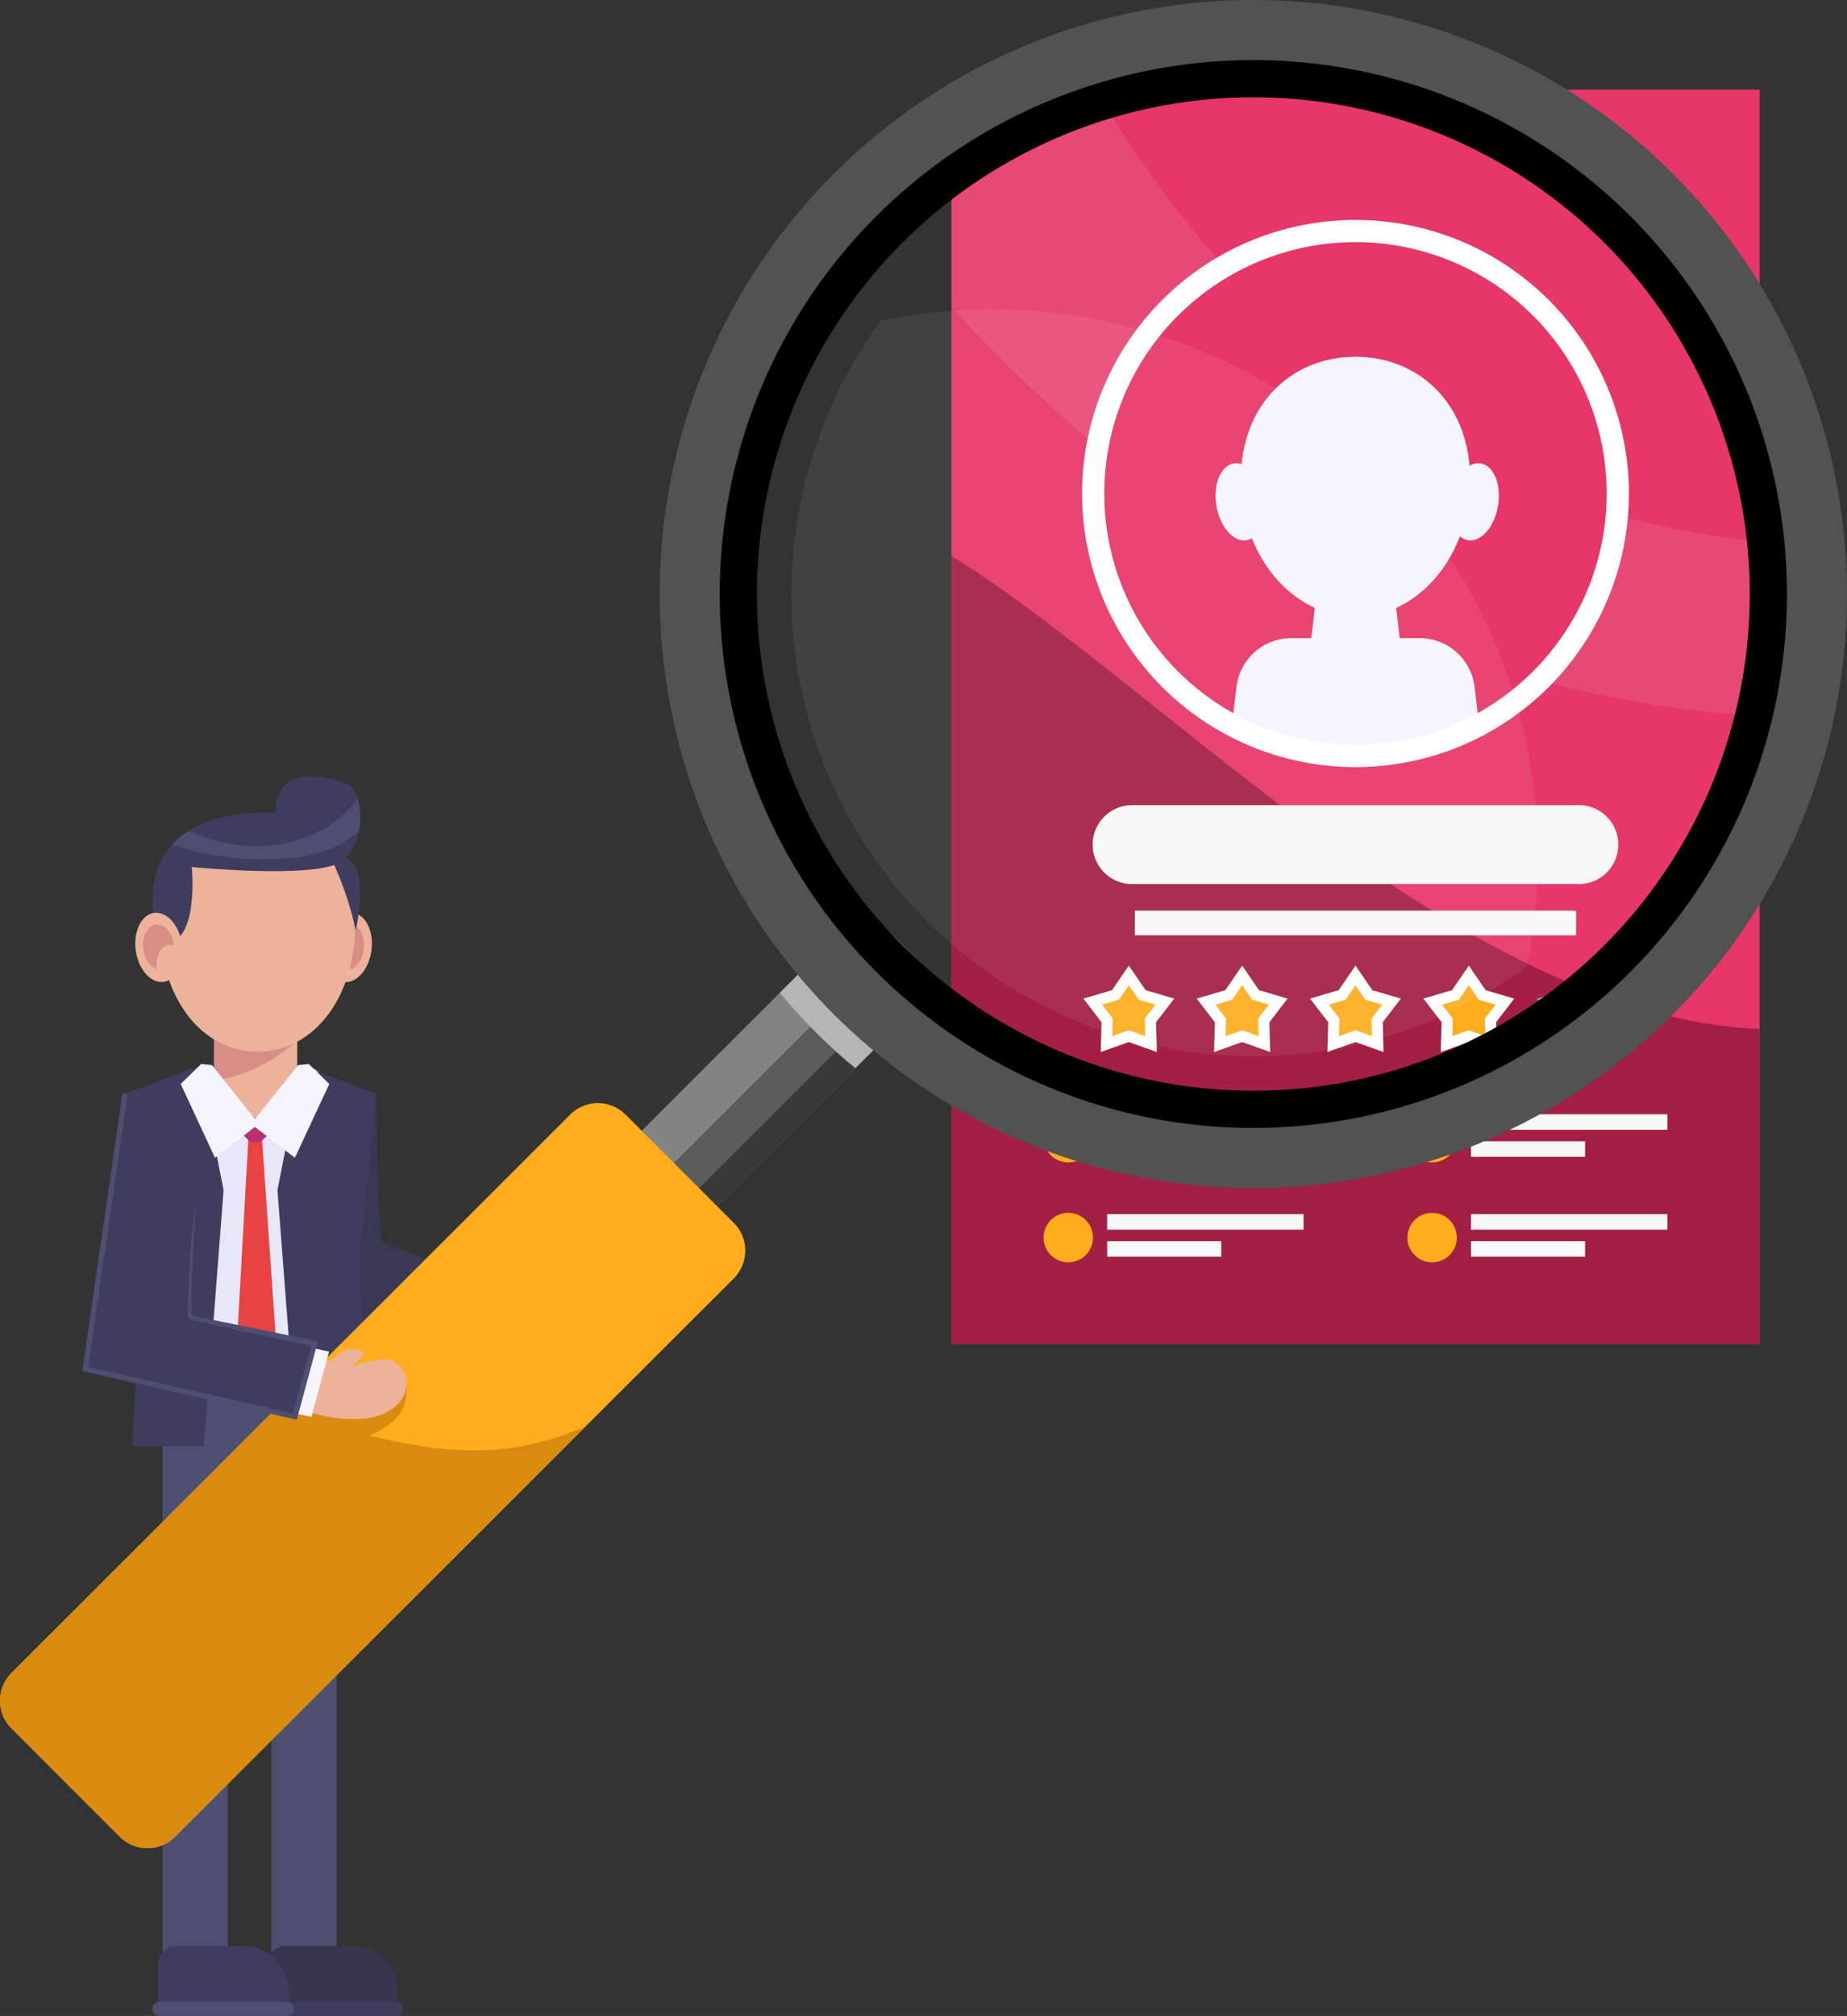<svg xmlns="http://www.w3.org/2000/svg" xmlns:xlink="http://www.w3.org/1999/xlink" width="166.395" height="181.5" viewBox="0 0 166.395 181.5">
  <rect x="0" y="0" width="166.395" height="181.5" fill="#333333" stroke="none"/>
  <defs>
    <clipPath id="clip-path">
      <rect id="Rectangle_367" data-name="Rectangle 367" width="166.395" height="181.5" fill="none"/>
    </clipPath>
    <clipPath id="clip-path-3">
      <rect id="Rectangle_369" data-name="Rectangle 369" width="72.807" height="56.379" fill="none"/>
    </clipPath>
    <clipPath id="clip-path-4">
      <path id="Path_2272" data-name="Path 2272" d="M206.985,67.347a23.631,23.631,0,1,0,23.631-23.63,23.631,23.631,0,0,0-23.631,23.63" transform="translate(-206.985 -43.717)" fill="none"/>
    </clipPath>
    <clipPath id="clip-path-6">
      <rect id="Rectangle_396" data-name="Rectangle 396" width="67.259" height="67.259" fill="none" opacity="0.45"/>
    </clipPath>
  </defs>
  <g id="Group_1184" data-name="Group 1184" transform="translate(-809.156 -1023.504)">
    <rect id="Rectangle_368" data-name="Rectangle 368" width="72.807" height="112.94" transform="translate(894.869 1031.575)" fill="#e63766"/>
    <g id="Group_1169" data-name="Group 1169" transform="translate(809.156 1023.504)">
      <g id="Group_1168" data-name="Group 1168" clip-path="url(#clip-path)">
        <path id="Path_2264" data-name="Path 2264" d="M252.948,147.776c-26.866-1.042-53.788-30.88-72.807-42.578v70.957h72.807Z" transform="translate(-94.429 -55.144)" fill="#a31f43"/>
        <g id="Group_1167" data-name="Group 1167" transform="translate(85.712 8.071)" opacity="0.36">
          <g id="Group_1166" data-name="Group 1166">
            <g id="Group_1165" data-name="Group 1165" clip-path="url(#clip-path-3)">
              <path id="Path_2265" data-name="Path 2265" d="M180.141,36.56c26.088,28.478,53.873,35.753,72.807,36.782v-15.7c-17.9-1.7-41.913-10.371-59.8-40.675H180.141Z" transform="translate(-180.141 -16.962)" fill="#f3faff" opacity="0.26"/>
            </g>
          </g>
        </g>
        <path id="Path_2266" data-name="Path 2266" d="M254.247,67.348a23.631,23.631,0,1,1-23.631-23.631,23.631,23.631,0,0,1,23.631,23.631" transform="translate(-108.501 -22.916)" fill="#e63766"/>
      </g>
    </g>
    <g id="Group_1171" data-name="Group 1171" transform="translate(907.642 1044.305)">
      <g id="Group_1170" data-name="Group 1170" clip-path="url(#clip-path-4)">
        <path id="Path_2267" data-name="Path 2267" d="M255.6,78.555c0,6.827-4.624,12.361-10.327,12.361s-10.328-5.534-10.328-12.361,4.624-11.05,10.328-11.05S255.6,71.728,255.6,78.555" transform="translate(-221.641 -56.186)" fill="#f6f4ff"/>
        <path id="Path_2268" data-name="Path 2268" d="M255.451,134.128H231.866l1.067-8.988a4.982,4.982,0,0,1,4.947-4.394h11.557a4.981,4.981,0,0,1,4.947,4.394Z" transform="translate(-220.027 -84.096)" fill="#f6f4ff"/>
        <path id="Path_2269" data-name="Path 2269" d="M256.212,115.633H247.6l1.154-10.122h6.3Z" transform="translate(-228.275 -76.109)" fill="#f6f4ff"/>
        <path id="Path_2270" data-name="Path 2270" d="M231.783,87.672c-1.18.2-1.878,1.905-1.557,3.813s1.536,3.294,2.717,3.1,1.878-1.905,1.557-3.813-1.536-3.293-2.717-3.1" transform="translate(-219.127 -66.748)" fill="#f6f4ff"/>
        <path id="Path_2271" data-name="Path 2271" d="M277.282,87.672c-1.18-.2-2.4,1.188-2.717,3.1s.377,3.615,1.557,3.813,2.4-1.188,2.717-3.1-.377-3.615-1.557-3.813" transform="translate(-242.369 -66.748)" fill="#f6f4ff"/>
      </g>
    </g>
    <rect id="Rectangle_384" data-name="Rectangle 384" width="166.395" height="181.5" transform="translate(809.156 1023.504)" fill="none"/>
    <g id="Group_1183" data-name="Group 1183" transform="translate(809.156 1023.504)" clip-path="url(#clip-path)">
      <path id="Path_2273" data-name="Path 2273" d="M254.247,67.348a23.631,23.631,0,1,1-23.631-23.631A23.631,23.631,0,0,1,254.247,67.348Z" transform="translate(-108.501 -22.916)" fill="none" stroke="#fff" stroke-miterlimit="10" stroke-width="2"/>
      <path id="Path_2274" data-name="Path 2274" d="M250.678,159.452H210.19a3.552,3.552,0,0,1,0-7.1h40.488a3.552,3.552,0,0,1,0,7.1" transform="translate(-108.319 -79.86)" fill="#f8f8f8"/>
      <rect id="Rectangle_385" data-name="Rectangle 385" width="39.752" height="2.223" transform="translate(102.24 81.986)" fill="#f8f8f8"/>
      <rect id="Rectangle_386" data-name="Rectangle 386" width="17.694" height="1.398" transform="translate(99.745 100.316)" fill="#a0b1ea"/>
      <rect id="Rectangle_387" data-name="Rectangle 387" width="10.279" height="1.398" transform="translate(99.746 102.75)" fill="#a0b1ea"/>
      <path id="Path_2275" data-name="Path 2275" d="M202.046,212.817a2.227,2.227,0,1,1-2.227-2.227,2.226,2.226,0,0,1,2.227,2.227" transform="translate(-103.577 -110.39)" fill="#ffad1d"/>
      <rect id="Rectangle_388" data-name="Rectangle 388" width="17.694" height="1.398" transform="translate(99.745 109.311)" fill="#f8f8f8"/>
      <rect id="Rectangle_389" data-name="Rectangle 389" width="10.279" height="1.398" transform="translate(99.746 111.746)" fill="#f8f8f8"/>
      <path id="Path_2276" data-name="Path 2276" d="M202.046,231.722a2.227,2.227,0,1,1-2.227-2.227,2.227,2.227,0,0,1,2.227,2.227" transform="translate(-103.577 -120.3)" fill="#ffad1d"/>
      <rect id="Rectangle_390" data-name="Rectangle 390" width="17.694" height="1.398" transform="translate(132.521 100.316)" fill="#f8f8f8"/>
      <rect id="Rectangle_391" data-name="Rectangle 391" width="10.28" height="1.398" transform="translate(132.521 102.75)" fill="#f8f8f8"/>
      <path id="Path_2277" data-name="Path 2277" d="M270.93,212.817a2.227,2.227,0,1,1-2.227-2.227,2.226,2.226,0,0,1,2.227,2.227" transform="translate(-139.685 -110.39)" fill="#ffad1d"/>
      <rect id="Rectangle_392" data-name="Rectangle 392" width="17.694" height="1.398" transform="translate(132.521 109.311)" fill="#f8f8f8"/>
      <rect id="Rectangle_393" data-name="Rectangle 393" width="10.28" height="1.398" transform="translate(132.521 111.746)" fill="#f8f8f8"/>
      <path id="Path_2278" data-name="Path 2278" d="M270.93,231.722a2.227,2.227,0,1,1-2.227-2.227,2.227,2.227,0,0,1,2.227,2.227" transform="translate(-139.685 -120.3)" fill="#ffad1d"/>
      <path id="Path_2279" data-name="Path 2279" d="M211.354,186.329l-1.205-1.759-1.206,1.759-2.045.6,1.3,1.69-.059,2.131,2.009-.714,2.009.714-.059-2.131,1.3-1.69Z" transform="translate(-108.455 -96.75)" fill="#ffad1d"/>
      <path id="Path_2280" data-name="Path 2280" d="M232.814,186.329l-1.205-1.759-1.206,1.759-2.045.6,1.3,1.69-.059,2.131,2.009-.714,2.009.714-.059-2.131,1.3-1.69Z" transform="translate(-119.704 -96.75)" fill="#ffad1d"/>
      <path id="Path_2281" data-name="Path 2281" d="M254.274,186.329l-1.205-1.759-1.206,1.759-2.045.6,1.3,1.69-.059,2.131,2.009-.714,2.009.714-.059-2.131,1.3-1.69Z" transform="translate(-130.953 -96.75)" fill="#ffad1d"/>
      <path id="Path_2282" data-name="Path 2282" d="M275.734,186.329l-1.205-1.759-1.206,1.759-2.045.6,1.3,1.69-.059,2.131,2.009-.714,2.009.714-.059-2.131,1.3-1.69Z" transform="translate(-142.202 -96.75)" fill="#ffad1d"/>
      <path id="Path_2283" data-name="Path 2283" d="M299.239,186.932l-2.045-.6-1.206-1.759-1.205,1.759-2.046.6,1.3,1.69-.059,2.131,2.009-.714,2.009.714-.059-2.131Z" transform="translate(-153.451 -96.75)" fill="#ffad1d"/>
      <path id="Path_2284" data-name="Path 2284" d="M211.354,186.329l-1.205-1.759-1.206,1.759-2.045.6,1.3,1.69-.059,2.131,2.009-.714,2.009.714-.059-2.131,1.3-1.69Z" transform="translate(-108.455 -96.75)" fill="none" stroke="#fff" stroke-miterlimit="10" stroke-width="1"/>
      <path id="Path_2285" data-name="Path 2285" d="M232.814,186.329l-1.205-1.759-1.206,1.759-2.045.6,1.3,1.69-.059,2.131,2.009-.714,2.009.714-.059-2.131,1.3-1.69Z" transform="translate(-119.704 -96.75)" fill="none" stroke="#fff" stroke-miterlimit="10" stroke-width="1"/>
      <path id="Path_2286" data-name="Path 2286" d="M254.274,186.329l-1.205-1.759-1.206,1.759-2.045.6,1.3,1.69-.059,2.131,2.009-.714,2.009.714-.059-2.131,1.3-1.69Z" transform="translate(-130.953 -96.75)" fill="none" stroke="#fff" stroke-miterlimit="10" stroke-width="1"/>
      <path id="Path_2287" data-name="Path 2287" d="M275.734,186.329l-1.205-1.759-1.206,1.759-2.045.6,1.3,1.69-.059,2.131,2.009-.714,2.009.714-.059-2.131,1.3-1.69Z" transform="translate(-142.202 -96.75)" fill="none" stroke="#fff" stroke-miterlimit="10" stroke-width="1"/>
      <path id="Path_2288" data-name="Path 2288" d="M299.239,186.932l-2.045-.6-1.206-1.759-1.205,1.759-2.046.6,1.3,1.69-.059,2.131,2.009-.714,2.009.714-.059-2.131Z" transform="translate(-153.451 -96.75)" fill="none" stroke="#8d9ace" stroke-miterlimit="10" stroke-width="1"/>
      <path id="Path_2289" data-name="Path 2289" d="M60.808,205.317s.159,13,.543,13.209S77.537,225,77.537,225l-2.969,6.126-23.243-8.451L55.8,203.648Z" transform="translate(-26.904 -106.751)" fill="#383854"/>
      <rect id="Rectangle_394" data-name="Rectangle 394" width="5.878" height="46.853" transform="translate(24.449 129.162)" fill="#4e4e72"/>
      <path id="Path_2290" data-name="Path 2290" d="M52.207,368.2h6.012a4.088,4.088,0,0,1,4.088,4.089v1.5H50.551v-3.934a1.656,1.656,0,0,1,1.656-1.656" transform="translate(-26.498 -193.005)" fill="#363651"/>
      <path id="Path_2291" data-name="Path 2291" d="M50.148,380.077H61.6a.627.627,0,1,0,0-1.253H50.148a.627.627,0,1,0,0,1.253" transform="translate(-25.959 -198.577)" fill="#3e3d5e"/>
      <path id="Path_2292" data-name="Path 2292" d="M39.831,253.532H32.578c-3.518,0-6.4,2.437-6.4,5.415h0c0,2.978,2.879,5.415,6.4,5.415h7.253c3.518,0,6.4-2.437,6.4-5.416s-2.879-5.415-6.4-5.415" transform="translate(-13.724 -132.9)" fill="#4e4e72"/>
      <rect id="Rectangle_395" data-name="Rectangle 395" width="5.878" height="46.853" transform="translate(14.643 129.162)" fill="#4e4e72"/>
      <path id="Path_2293" data-name="Path 2293" d="M31.6,368.2h6.012a4.088,4.088,0,0,1,4.088,4.089v1.5H29.94v-3.934A1.657,1.657,0,0,1,31.6,368.2" transform="translate(-15.694 -193.005)" fill="#3e3d5e"/>
      <path id="Path_2294" data-name="Path 2294" d="M29.538,380.077H40.992a.627.627,0,1,0,0-1.253H29.538a.627.627,0,1,0,0,1.253" transform="translate(-15.155 -198.577)" fill="#4e4e72"/>
      <path id="Path_2295" data-name="Path 2295" d="M46.386,227.948h-17.3V204.183l3.375-1.93H43.54l2.846,1.93Z" transform="translate(-15.246 -106.02)" fill="#e8e7f7"/>
      <path id="Path_2296" data-name="Path 2296" d="M61.545,175.46c-.279,1.707.42,3.268,1.56,3.486s2.292-.989,2.571-2.7-.42-3.268-1.561-3.486-2.292.99-2.571,2.7" transform="translate(-32.229 -90.548)" fill="#edb29a"/>
      <path id="Path_2297" data-name="Path 2297" d="M63.579,176.8a.975.975,0,0,0-.516.046c0-.029.006-.057.011-.085.184-1.128.944-1.925,1.7-1.781s1.215,1.175,1.031,2.3a2.156,2.156,0,0,1-1.182,1.736c.148-1.094-.307-2.078-1.042-2.218" transform="translate(-33.057 -91.713)" fill="#d88d87"/>
      <path id="Path_2298" data-name="Path 2298" d="M37.86,202.682c0,1.514,2.159,2.873,4.953,2.875s5.163-1.354,5.163-2.868-2.263-2.743-5.056-2.745-5.059,1.224-5.06,2.738" transform="translate(-19.846 -104.809)" fill="#edb29a"/>
      <path id="Path_2299" data-name="Path 2299" d="M48.022,193.516l0,3.786a3.744,3.744,0,0,1-7.489,0l0-3.786Z" transform="translate(-21.246 -101.437)" fill="#edb29a"/>
      <path id="Path_2300" data-name="Path 2300" d="M48.021,195.093a14.2,14.2,0,0,1-7.221,3.6,3.73,3.73,0,0,1-.269-1.4l0-3.786,7.489.005Z" transform="translate(-21.246 -101.437)" fill="#d88d87"/>
      <path id="Path_2301" data-name="Path 2301" d="M30.355,165.486c0,6.21,3.6,11.247,8.76,11.25s8.771-5.029,8.774-11.239-3.6-8.96-8.762-8.963-8.769,2.742-8.773,8.952" transform="translate(-15.912 -82.054)" fill="#edb29a"/>
      <path id="Path_2303" data-name="Path 2303" d="M29.673,162.052c3.486.187,2.739-6.972,2.739-6.972s10.644,1.058,13.258-.374,2.241-6.536.747-7.1-6.349-2.054-6.473,2.615c0,0-12.387-1.183-10.955,9.523Z" transform="translate(-15.135 -77.022)" fill="#3e3d5e"/>
      <path id="Path_2307" data-name="Path 2307" d="M29.8,175.438c.277,1.708-.424,3.267-1.565,3.484s-2.291-.993-2.567-2.7.424-3.267,1.565-3.484,2.291.993,2.567,2.7" transform="translate(-13.422 -90.535)" fill="#edb29a"/>
      <path id="Path_2308" data-name="Path 2308" d="M29.387,176.775a.966.966,0,0,1,.516.046c0-.028-.006-.056-.011-.085-.183-1.128-.942-1.927-1.7-1.784s-1.217,1.173-1.033,2.3a2.155,2.155,0,0,0,1.18,1.738c-.147-1.094.31-2.077,1.045-2.217" transform="translate(-14.218 -91.7)" fill="#d88d87"/>
      <path id="Path_2312" data-name="Path 2312" d="M62.637,162.216a28.592,28.592,0,0,1,2.241,6.536s1.774-7.563-2.241-6.536" transform="translate(-32.834 -84.982)" fill="#3e3d5e"/>
      <path id="Path_2315" data-name="Path 2315" d="M34.137,153.973a7.088,7.088,0,0,0-1.5,1.231,24.027,24.027,0,0,0,9.28,1.3c3.747-.052,6.081-1.166,7.536-2.533a6.385,6.385,0,0,0-.137-2.922c-1.9,3.064-8.168,6.209-15.177,2.921" transform="translate(-17.107 -79.181)" fill="#4e4e72"/>
      <path id="Path_2316" data-name="Path 2316" d="M45.928,215.454l-.992,17.73,1.626,2.538,1.825-2.538-1.23-17.769Z" transform="translate(-23.555 -112.919)" fill="#e84242"/>
      <path id="Path_2317" data-name="Path 2317" d="M48.193,212.532l-.933.933a1.027,1.027,0,0,1-1.453,0l-.934-.933.462-.462a1.693,1.693,0,0,1,2.4,0Z" transform="translate(-23.522 -110.905)" fill="#b73074"/>
      <path id="Path_2318" data-name="Path 2318" d="M30.362,201.665l2.194,11.2-1.774,23.061H24.339l.84-16.806-1.494-14.938Z" transform="translate(-12.416 -105.711)" fill="#3e3d5e"/>
      <path id="Path_2319" data-name="Path 2319" d="M54.726,201.665l-2.194,11.2,1.774,23.061h6.442l-.84-16.806L61.4,204.186Z" transform="translate(-27.537 -105.711)" fill="#3e3d5e"/>
      <path id="Path_2320" data-name="Path 2320" d="M34.212,203.124l1.849-1.8.962.1,3.88,4.86,3.887-4.855.962-.1,1.847,1.8-3.1,6.641L40.9,206.995l-3.6,2.774Z" transform="translate(-17.933 -105.534)" fill="#f6f4ff"/>
      <path id="Path_2321" data-name="Path 2321" d="M142.091,180.409l-23.213,23.184a1.629,1.629,0,0,1-2.3,0l-4.5-4.5a1.628,1.628,0,0,1,0-2.3l23.214-23.184a1.628,1.628,0,0,1,2.3,0l4.5,4.5a1.628,1.628,0,0,1,0,2.3" transform="translate(-58.503 -90.758)" fill="#838383"/>
      <path id="Path_2322" data-name="Path 2322" d="M122.072,206.785,145.285,183.6a1.628,1.628,0,0,0,0-2.3l-1.6-1.6a1.629,1.629,0,0,0-2.3,0l-23.214,23.184a1.628,1.628,0,0,0,0,2.3l1.6,1.6a1.628,1.628,0,0,0,2.3,0" transform="translate(-61.697 -93.95)" fill="#5c5c5c"/>
      <path id="Path_2323" data-name="Path 2323" d="M124.573,209.287,147.787,186.1a1.2,1.2,0,1,0-1.633-1.633L122.94,207.654a1.2,1.2,0,1,0,1.633,1.633" transform="translate(-64.199 -96.452)" fill="#393939"/>
      <path id="Path_2324" data-name="Path 2324" d="M154.06,178.721a1.628,1.628,0,0,0-2.3,0l-4.1,4.094q1.512,1.825,3.217,3.538,1.731,1.731,3.584,3.256l4.1-4.09a1.628,1.628,0,0,0,0-2.3Z" transform="translate(-77.405 -93.436)" fill="#b5b5b5"/>
      <path id="Path_2325" data-name="Path 2325" d="M66.114,224.505l-50.345,50.28a3.531,3.531,0,0,1-4.979,0l-9.763-9.763a3.531,3.531,0,0,1,0-4.979l50.345-50.28a3.531,3.531,0,0,1,4.979,0l9.763,9.763a3.531,3.531,0,0,1,0,4.979" transform="translate(0 -109.418)" fill="#ffad1d"/>
      <path id="Path_2326" data-name="Path 2326" d="M60.451,259.066l-7.358-1.243-7.159,7.149c6.289,1.355,16.468.05,14.516-5.906" transform="translate(-24.079 -135.149)" fill="#d88b0f"/>
      <path id="Path_2327" data-name="Path 2327" d="M216.206,15.665a53.481,53.481,0,1,0,0,75.634,53.481,53.481,0,0,0,0-75.634m-37.817,82.59a44.773,44.773,0,1,1,44.773-44.773,44.772,44.772,0,0,1-44.773,44.773" transform="translate(-65.476 0)" fill="#525252"/>
      <path id="Path_2328" data-name="Path 2328" d="M184.35,11.373a48.07,48.07,0,1,0,48.07,48.07,48.07,48.07,0,0,0-48.07-48.07m0,92.791a44.721,44.721,0,1,1,44.721-44.721,44.721,44.721,0,0,1-44.721,44.721" transform="translate(-71.437 -5.962)"/>
      <g id="Group_1182" data-name="Group 1182" transform="translate(71.298 27.838)" opacity="0.071" style="mix-blend-mode: color-dodge;isolation: isolate">
        <g id="Group_1181" data-name="Group 1181">
          <g id="Group_1180" data-name="Group 1180" clip-path="url(#clip-path-6)">
            <path id="Path_2329" data-name="Path 2329" d="M167.978,58.506A49.309,49.309,0,0,0,157.9,59.543a41.615,41.615,0,0,0,58.168,58.168,49.164,49.164,0,0,0-48.09-59.2" transform="translate(-149.846 -58.506)" fill="#fcfcfc"/>
          </g>
        </g>
      </g>
      <path id="Path_2330" data-name="Path 2330" d="M24.068,268.207,1.028,291.218a3.531,3.531,0,0,0,0,4.979l9.762,9.763a3.531,3.531,0,0,0,4.979,0L52.78,269c-11.336,4.961-19.106-.013-28.712-.79" transform="translate(0 -140.592)" fill="#d88b0f"/>
      <path id="Path_2331" data-name="Path 2331" d="M57.519,260.821c4.642,1.387,7.513.713,8.746-.924s.058-4.1-2-3.679a9.565,9.565,0,0,0-2.447.674l1.252-1.233s-1.5-1.271-3.044.674l-1.137-.251Z" transform="translate(-30.151 -133.8)" fill="#edb29a"/>
      <path id="Path_2332" data-name="Path 2332" d="M53.912,254.3l3.18.693-1.59,5.871-3.139-.611Z" transform="translate(-27.448 -133.305)" fill="#f6f4ff"/>
      <path id="Path_2333" data-name="Path 2333" d="M26.094,216.583s-.869,10.363-.452,10.5S36.8,229.45,36.8,229.45l-1.773,6.572-18.882-4.278,3.586-24.781Z" transform="translate(-8.465 -108.488)" fill="#3e3d5e"/>
      <path id="Path_2334" data-name="Path 2334" d="M25.8,216.546c-.107,2.635-.415,7-.386,9.583a4,4,0,0,0,.069.79c.008.031.007-.02-.069-.05l.076.018c3.678.8,7.39,1.489,11.07,2.292l.247.051-.066.244-1.773,6.572-.059.22-.223-.05L15.8,231.939l-.214-.049.031-.218,3.586-24.781.471.068L16.09,231.742l-.183-.266,18.882,4.277-.282.17,1.774-6.572.181.3q-5.557-1.121-11.078-2.392c-.25-.036-.282-.254-.3-.413a86.8,86.8,0,0,1,.715-10.294" transform="translate(-8.171 -108.451)" fill="#4e4e72"/>
    </g>
  </g>
</svg>
